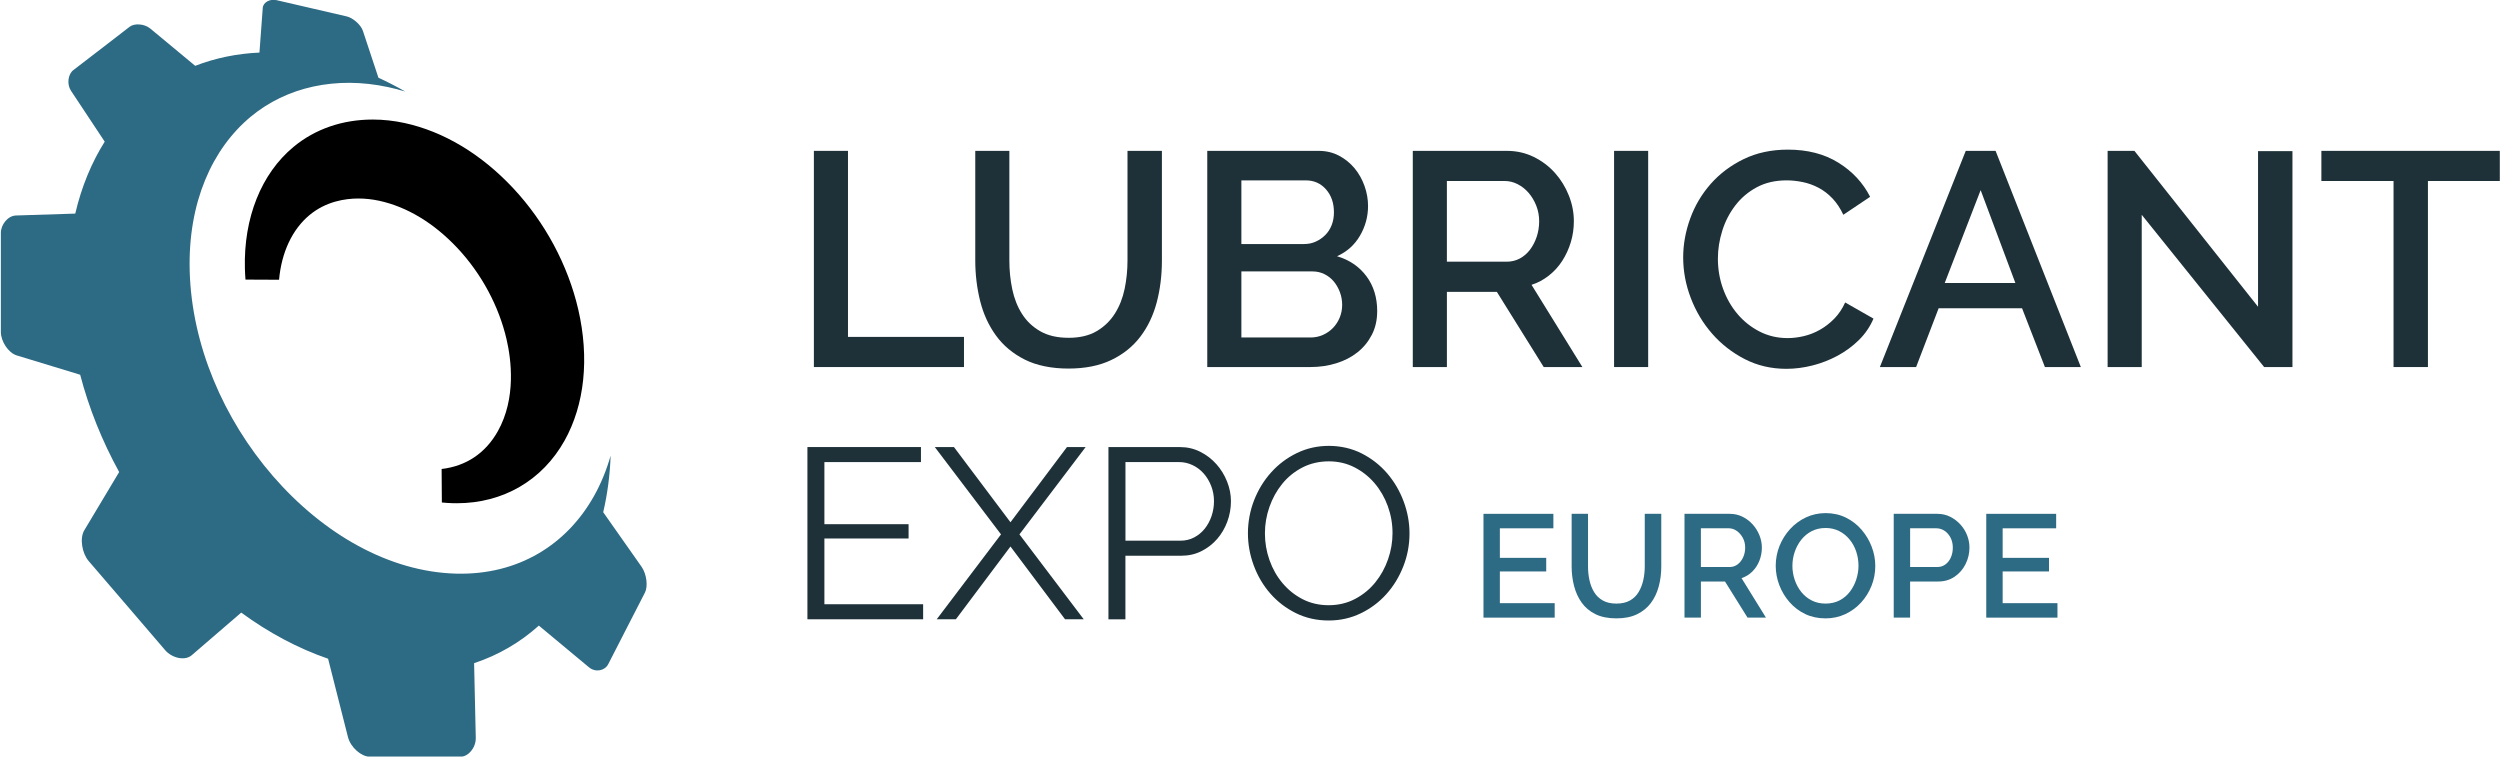 <?xml version="1.0"?>
<svg xmlns="http://www.w3.org/2000/svg" width="1421" height="430" viewBox="0 0 1421 430" fill="none">
<g>
<path d="M462.609 208.63V85.75H481.989V191.49H547.929V208.63H462.609Z" fill="#1E3139"/>
<path d="M607.3 192.01C613.76 192.01 619.13 190.74 623.4 188.2C627.67 185.67 631.1 182.35 633.69 178.25C636.29 174.15 638.13 169.48 639.23 164.23C640.33 158.98 640.87 153.58 640.87 148.05V85.74H660.43V148.05C660.43 156.47 659.45 164.4 657.49 171.85C655.52 179.29 652.41 185.81 648.14 191.41C643.87 197.01 638.36 201.42 631.61 204.65C624.86 207.88 616.75 209.49 607.29 209.49C597.83 209.49 589.21 207.79 582.46 204.38C575.71 200.98 570.26 196.42 566.11 190.71C561.96 185 558.95 178.45 557.11 171.07C555.27 163.69 554.34 156.01 554.34 148.05V85.74H573.72V148.05C573.72 153.7 574.27 159.16 575.37 164.4C576.47 169.65 578.31 174.33 580.91 178.42C583.51 182.52 586.96 185.81 591.29 188.28C595.62 190.76 600.96 192 607.3 192V192.01Z" fill="#1E3139"/>
<path d="M762.889 173.32C762.889 170.78 762.459 168.36 761.589 166.05C760.729 163.75 759.569 161.73 758.129 159.99C756.679 158.26 754.929 156.87 752.849 155.84C750.779 154.8 748.519 154.28 746.099 154.28H705.599V191.83H744.889C747.419 191.83 749.789 191.34 751.979 190.36C754.169 189.38 756.069 188.05 757.689 186.38C759.299 184.71 760.569 182.75 761.499 180.5C762.419 178.25 762.879 175.85 762.879 173.32H762.889ZM705.599 102.54V138.71H741.249C743.669 138.71 745.899 138.25 747.909 137.32C749.929 136.4 751.709 135.16 753.279 133.6C754.839 132.04 756.039 130.17 756.909 127.98C757.769 125.79 758.209 123.37 758.209 120.71C758.209 115.4 756.709 111.05 753.709 107.64C750.709 104.24 746.899 102.53 742.289 102.53H705.599V102.54ZM782.789 176.96C782.789 181.92 781.779 186.37 779.759 190.29C777.739 194.21 775.029 197.53 771.619 200.24C768.219 202.95 764.209 205.03 759.589 206.47C754.979 207.91 750.069 208.63 744.879 208.63H686.209V85.75H749.549C753.819 85.75 757.679 86.68 761.149 88.52C764.609 90.37 767.549 92.76 769.979 95.7C772.409 98.64 774.269 101.99 775.609 105.74C776.929 109.49 777.599 113.27 777.599 117.08C777.599 123.08 776.069 128.71 773.019 133.96C769.959 139.21 765.609 143.11 759.959 145.64C766.989 147.72 772.559 151.5 776.659 156.98C780.759 162.46 782.809 169.13 782.809 176.97L782.789 176.96Z" fill="#1E3139"/>
<path d="M822.419 148.75H856.339C859.109 148.75 861.619 148.14 863.869 146.93C866.119 145.72 868.049 144.05 869.669 141.91C871.279 139.78 872.549 137.32 873.469 134.56C874.399 131.79 874.859 128.85 874.859 125.73C874.859 122.61 874.309 119.67 873.209 116.9C872.109 114.13 870.669 111.71 868.879 109.63C867.089 107.55 865.009 105.91 862.649 104.7C860.279 103.49 857.839 102.88 855.289 102.88H822.409V148.74L822.419 148.75ZM803.029 208.63V85.75H856.509C862.039 85.75 867.149 86.91 871.819 89.21C876.489 91.52 880.499 94.55 883.849 98.3C887.189 102.05 889.819 106.32 891.729 111.11C893.629 115.9 894.579 120.78 894.579 125.73C894.579 129.88 893.999 133.86 892.849 137.67C891.699 141.47 890.079 145 888.009 148.23C885.929 151.46 883.389 154.26 880.389 156.62C877.389 158.99 874.099 160.75 870.529 161.9L899.429 208.63H877.449L850.799 165.88H822.419V208.63H803.029Z" fill="#1E3139"/>
<path d="M917.439 208.63V85.75H936.819V208.63H917.439Z" fill="#1E3139"/>
<path d="M956.719 146.32C956.719 138.94 958.049 131.58 960.699 124.25C963.349 116.92 967.239 110.35 972.379 104.52C977.509 98.7 983.779 93.99 991.159 90.41C998.539 86.83 1006.91 85.05 1016.25 85.05C1027.44 85.05 1037.02 87.53 1044.98 92.49C1052.94 97.45 1058.94 103.91 1062.98 111.87L1047.75 122.08C1046.02 118.39 1043.94 115.27 1041.52 112.73C1039.1 110.19 1036.44 108.17 1033.56 106.67C1030.67 105.17 1027.68 104.1 1024.56 103.47C1021.44 102.84 1018.44 102.52 1015.56 102.52C1009.1 102.52 1003.45 103.82 998.599 106.42C993.749 109.01 989.679 112.45 986.399 116.72C983.109 120.99 980.629 125.78 978.959 131.08C977.289 136.39 976.449 141.7 976.449 147C976.449 153 977.429 158.71 979.389 164.14C981.349 169.56 984.089 174.35 987.609 178.5C991.129 182.65 995.309 185.97 1000.16 188.45C1005 190.93 1010.31 192.17 1016.08 192.17C1019.08 192.17 1022.16 191.8 1025.34 191.04C1028.52 190.29 1031.57 189.08 1034.51 187.41C1037.46 185.74 1040.16 183.63 1042.65 181.09C1045.13 178.55 1047.18 175.49 1048.79 171.92L1064.89 181.09C1062.93 185.71 1060.16 189.77 1056.58 193.29C1053 196.81 1048.96 199.78 1044.47 202.2C1039.97 204.63 1035.21 206.47 1030.19 207.74C1025.17 209.01 1020.24 209.64 1015.39 209.64C1006.74 209.64 998.839 207.79 991.679 204.1C984.519 200.41 978.349 195.59 973.159 189.65C967.969 183.71 963.929 176.96 961.049 169.4C958.159 161.85 956.719 154.14 956.719 146.3V146.32Z" fill="#1E3139"/>
<path d="M1145.54 160.86L1125.8 108.07L1105.38 160.86H1145.53H1145.54ZM1117.33 85.75H1134.29L1182.75 208.63H1162.33L1149.34 175.23H1101.92L1089.12 208.63H1068.52L1117.33 85.75Z" fill="#1E3139"/>
<path d="M1217.36 122.09V208.63H1197.97V85.75H1213.2L1283.47 174.36V85.92H1303.03V208.63H1286.93L1217.36 122.09Z" fill="#1E3139"/>
<path d="M1420.89 102.88H1380.04V208.63H1360.49V102.88H1319.47V85.75H1420.89V102.88Z" fill="#1E3139"/>
<path d="M524.709 343.45V352H458.939V254.1H523.469V262.65H468.589V297.95H516.439V306.08H468.589V343.45H524.709Z" fill="#1E3139"/>
<path d="M542.22 254.1L574.35 296.85L606.47 254.1H617.09L579.45 303.74L615.99 352H605.37L574.35 310.63L543.32 352H532.43L568.97 303.74L531.33 254.1H542.22Z" fill="#1E3139"/>
<path d="M639.699 307.32H670.999C673.849 307.32 676.449 306.7 678.789 305.46C681.129 304.22 683.129 302.56 684.789 300.49C686.439 298.42 687.729 296.03 688.649 293.32C689.569 290.61 690.029 287.78 690.029 284.84C690.029 281.9 689.499 278.94 688.439 276.22C687.379 273.51 685.959 271.14 684.169 269.12C682.379 267.1 680.259 265.51 677.829 264.36C675.399 263.21 672.839 262.64 670.179 262.64H639.709V307.31L639.699 307.32ZM630.039 352V254.11H670.579C674.809 254.11 678.689 255 682.229 256.8C685.769 258.59 688.829 260.94 691.399 263.83C693.979 266.72 695.989 270.01 697.459 273.69C698.929 277.37 699.669 281.09 699.669 284.86C699.669 288.9 698.979 292.79 697.599 296.51C696.219 300.23 694.289 303.52 691.809 306.37C689.329 309.22 686.359 311.52 682.909 313.26C679.459 315.01 675.629 315.88 671.399 315.88H639.689V352.01H630.029L630.039 352Z" fill="#1E3139"/>
<path d="M718.98 303.05C718.98 308.38 719.85 313.51 721.6 318.42C723.35 323.34 725.82 327.71 729.05 331.52C732.27 335.34 736.08 338.37 740.49 340.62C744.9 342.88 749.82 344 755.25 344C760.68 344 765.77 342.81 770.28 340.41C774.78 338.02 778.6 334.89 781.72 331.03C784.85 327.17 787.26 322.8 788.96 317.93C790.66 313.06 791.51 308.09 791.51 303.04C791.51 297.71 790.61 292.59 788.82 287.67C787.03 282.75 784.52 278.41 781.3 274.64C778.08 270.87 774.27 267.86 769.86 265.61C765.45 263.36 760.58 262.23 755.25 262.23C749.92 262.23 744.72 263.4 740.22 265.75C735.72 268.09 731.9 271.2 728.78 275.06C725.66 278.92 723.24 283.29 721.54 288.16C719.84 293.03 718.99 298 718.99 303.05H718.98ZM755.24 352.69C748.43 352.69 742.21 351.29 736.55 348.49C730.9 345.69 726.05 341.96 722.01 337.32C717.96 332.68 714.84 327.37 712.63 321.4C710.42 315.43 709.32 309.32 709.32 303.06C709.32 296.8 710.49 290.29 712.84 284.31C715.18 278.34 718.42 273.05 722.56 268.46C726.7 263.86 731.57 260.21 737.18 257.5C742.78 254.79 748.85 253.43 755.38 253.43C761.91 253.43 768.41 254.88 774.07 257.77C779.72 260.66 784.55 264.46 788.55 269.14C792.55 273.83 795.65 279.14 797.85 285.06C800.05 290.99 801.16 297.03 801.16 303.19C801.16 309.72 799.99 315.97 797.64 321.94C795.29 327.92 792.08 333.18 787.99 337.73C783.9 342.28 779.05 345.91 773.44 348.62C767.84 351.33 761.77 352.69 755.24 352.69Z" fill="#1E3139"/>
<path d="M883.681 342.83V351.06H843.211V292.06H882.941V300.29H852.521V317.08H878.871V324.81H852.521V342.84H883.681V342.83Z" fill="#2D6A84"/>
<path d="M918.75 351.48C914.04 351.48 910.06 350.68 906.82 349.07C903.58 347.47 900.97 345.28 899.01 342.51C897.04 339.74 895.6 336.58 894.69 333.03C893.78 329.48 893.32 325.8 893.32 321.98V292.06H902.63V321.98C902.63 324.7 902.91 327.31 903.46 329.83C904.01 332.35 904.9 334.61 906.12 336.6C907.34 338.6 908.99 340.17 911.07 341.34C913.15 342.51 915.71 343.08 918.76 343.08C921.81 343.08 924.45 342.49 926.53 341.29C928.61 340.1 930.24 338.49 931.43 336.47C932.62 334.45 933.49 332.19 934.05 329.7C934.6 327.21 934.88 324.63 934.88 321.97V292.05H944.27V321.97C944.27 326.02 943.78 329.82 942.81 333.4C941.84 336.97 940.35 340.1 938.32 342.79C936.29 345.48 933.68 347.6 930.47 349.15C927.26 350.7 923.35 351.48 918.75 351.48Z" fill="#2D6A84"/>
<path d="M957.471 351.06V292.06H983.151C985.811 292.06 988.251 292.61 990.471 293.72C992.681 294.83 994.611 296.29 996.251 298.12C997.881 299.95 999.161 302 1000.07 304.27C1000.98 306.54 1001.44 308.87 1001.44 311.25C1001.44 313.85 1000.97 316.35 1000.03 318.73C999.091 321.11 997.741 323.16 996.001 324.88C994.261 326.6 992.221 327.84 989.891 328.62L1003.77 351.06H993.301L980.501 330.54H966.791V351.06H957.481H957.471ZM966.781 322.3H983.071C984.791 322.3 986.311 321.8 987.641 320.81C988.971 319.81 990.021 318.47 990.801 316.78C991.571 315.09 991.961 313.25 991.961 311.25C991.961 309.25 991.521 307.36 990.631 305.72C989.741 304.09 988.591 302.77 987.181 301.77C985.771 300.77 984.231 300.27 982.571 300.27H966.781V322.29V322.3Z" fill="#2D6A84"/>
<path d="M1037.58 351.48C1033.31 351.48 1029.46 350.65 1026.03 348.99C1022.59 347.33 1019.63 345.07 1017.14 342.22C1014.65 339.36 1012.72 336.15 1011.36 332.58C1010 329.01 1009.32 325.34 1009.32 321.57C1009.32 317.8 1010.04 313.88 1011.48 310.31C1012.92 306.74 1014.91 303.55 1017.46 300.75C1020.01 297.95 1023.02 295.74 1026.48 294.1C1029.94 292.47 1033.7 291.65 1037.74 291.65C1041.78 291.65 1045.79 292.51 1049.25 294.23C1052.71 295.95 1055.68 298.25 1058.14 301.13C1060.6 304.01 1062.52 307.22 1063.87 310.77C1065.23 314.32 1065.91 317.94 1065.91 321.66C1065.91 325.6 1065.21 329.35 1063.79 332.92C1062.38 336.49 1060.39 339.68 1057.85 342.47C1055.3 345.27 1052.29 347.47 1048.83 349.08C1045.37 350.69 1041.61 351.49 1037.57 351.49L1037.58 351.48ZM1018.8 321.56C1018.8 324.33 1019.24 327.02 1020.13 329.62C1021.02 332.22 1022.28 334.54 1023.91 336.56C1025.54 338.58 1027.53 340.18 1029.85 341.34C1032.18 342.51 1034.78 343.08 1037.66 343.08C1040.54 343.08 1043.31 342.47 1045.64 341.25C1047.97 340.03 1049.92 338.38 1051.5 336.3C1053.08 334.22 1054.29 331.9 1055.12 329.32C1055.95 326.75 1056.37 324.16 1056.37 321.55C1056.37 318.78 1055.94 316.11 1055.08 313.53C1054.22 310.95 1052.96 308.65 1051.3 306.63C1049.64 304.61 1047.66 303.01 1045.36 301.85C1043.06 300.69 1040.5 300.11 1037.68 300.11C1034.69 300.11 1032.03 300.72 1029.7 301.94C1027.37 303.16 1025.41 304.8 1023.8 306.84C1022.2 308.89 1020.96 311.19 1020.1 313.74C1019.24 316.29 1018.81 318.89 1018.81 321.55L1018.8 321.56Z" fill="#2D6A84"/>
<path d="M1076.39 351.06V292.06H1101.16C1103.82 292.06 1106.25 292.61 1108.47 293.72C1110.69 294.83 1112.62 296.29 1114.29 298.12C1115.95 299.95 1117.23 302 1118.11 304.27C1119 306.54 1119.44 308.87 1119.44 311.25C1119.44 314.52 1118.71 317.64 1117.24 320.6C1115.77 323.57 1113.69 325.96 1111.01 327.79C1108.32 329.62 1105.21 330.53 1101.66 330.53H1085.7V351.05H1076.39V351.06ZM1085.7 322.3H1101.08C1102.85 322.3 1104.4 321.82 1105.74 320.85C1107.07 319.88 1108.11 318.57 1108.85 316.9C1109.6 315.24 1109.98 313.35 1109.98 311.25C1109.98 309.15 1109.53 307.18 1108.65 305.52C1107.76 303.86 1106.61 302.57 1105.2 301.65C1103.79 300.74 1102.25 300.28 1100.59 300.28H1085.71V322.3H1085.7Z" fill="#2D6A84"/>
<path d="M1169.46 342.83V351.06H1128.99V292.06H1168.72V300.29H1138.3V317.08H1164.65V324.81H1138.3V342.84H1169.46V342.83Z" fill="#2D6A84"/>
<path fill-rule="evenodd" clip-rule="evenodd" d="M137.1 348.21L108.98 372.43C105.07 375.8 97.74 374.02 93.93 369.61C86.59 361.11 79.37 352.64 72.08 344.13C64.81 335.66 57.6 327.29 50.41 318.91C46.67 314.54 45.16 306.05 47.9 301.43C54.64 290.13 61.25 279.1 67.73 268.3C58.08 250.74 50.56 232.11 45.57 213C33.66 209.37 21.65 205.72 9.52 202.02C4.63 200.53 0.49 193.89 0.49 188.76V132.34C0.49 127.72 4.41 122.66 9.01 122.49L42.78 121.41C46.36 106.05 52.08 92.34 59.52 80.52C53.08 70.84 46.7 61.21 40.36 51.6C37.84 47.78 38.71 42.17 41.65 39.87C47.15 35.58 52.61 31.42 58.02 27.3C63.36 23.2 68.55 19.2 73.71 15.2C76.37 13.14 82.04 13.44 85.42 16.23C93.94 23.3 102.45 30.36 110.96 37.42C122.3 33.01 134.6 30.45 147.47 29.89C148.1 21.3 148.72 12.85 149.35 4.5C149.59 1.24 153.55 -0.75 157.13 0.08C163.9 1.65 170.66 3.22 177.39 4.77C183.99 6.3 190.6 7.83 197.16 9.35C200.51 10.13 205.09 14 206.26 17.5C210.51 30.27 211.19 32.42 215.1 44.18C220.28 46.55 225.37 49.17 230.35 52.03C227.18 51.08 223.97 50.24 220.73 49.54C190.98 43.1 162.81 49.47 142.51 66.34C120.69 84.47 106.78 114.98 107.82 153.98C108.96 195.95 126.91 238.02 155.18 270.64C183.86 303.71 221.38 325.03 259.12 326.05C294.87 327.02 322.3 309.32 337.68 281.85C341.61 274.83 344.75 267.18 347.08 259.02C346.68 270.2 345.25 280.95 342.86 291.14C351.36 303.22 354.6 307.81 364.67 322.15C367.61 326.34 368.36 333.4 366.61 336.78C363.22 343.32 359.82 349.95 356.39 356.69C352.89 363.58 349.35 370.52 345.71 377.53C343.79 381.24 338.54 382.41 334.76 379.28C325.25 371.38 315.77 363.49 306.28 355.59C295.78 365.03 283.44 372.33 269.48 376.94L270.43 419.29C270.56 425.16 266.09 430.1 261.83 430.1H210.14C205.49 430.1 199.3 424.96 197.76 418.87C193.93 403.81 190.18 389 186.49 374.42C169.36 368.53 152.71 359.61 137.1 348.2V348.21Z" fill="#2D6A84"/>
<path fill-rule="evenodd" clip-rule="evenodd" d="M257.49 286.02C255.38 285.97 253.25 285.83 251.15 285.61L251.02 266.57C264.97 264.96 276.02 257.52 282.99 245.07C293.47 226.35 290.59 204.35 287.94 192.91C283.57 174.01 273.68 155.61 260.09 141.09C246.78 126.87 231.38 117.55 215.56 114.12C211.6 113.26 207.61 112.83 203.7 112.83C196.19 112.83 185.27 114.47 175.89 122.27C166.14 130.38 160 143.43 158.62 159.01L139.53 158.92C139.37 156.81 139.25 154.69 139.2 152.56C138.44 123.89 148.49 98.73 166.78 83.54C179.05 73.34 194.65 67.95 211.87 67.95C217.82 67.95 223.87 68.61 229.85 69.9C252.12 74.73 273.49 87.53 291.65 106.92C309.71 126.2 322.85 150.69 328.67 175.86C335.08 203.55 332.31 230.04 320.89 250.45C308.23 273.07 285.92 286.04 259.69 286.04C259.69 286.04 258.23 286.04 257.5 286.01L257.49 286.02Z" fill="url(#paint0_linear_2343_6167)"/>
</g>
<defs>
<linearGradient id="paint0_linear_2343_6167">
<stop/>
<stop/>
<stop/>
</linearGradient>

</defs>
</svg>
